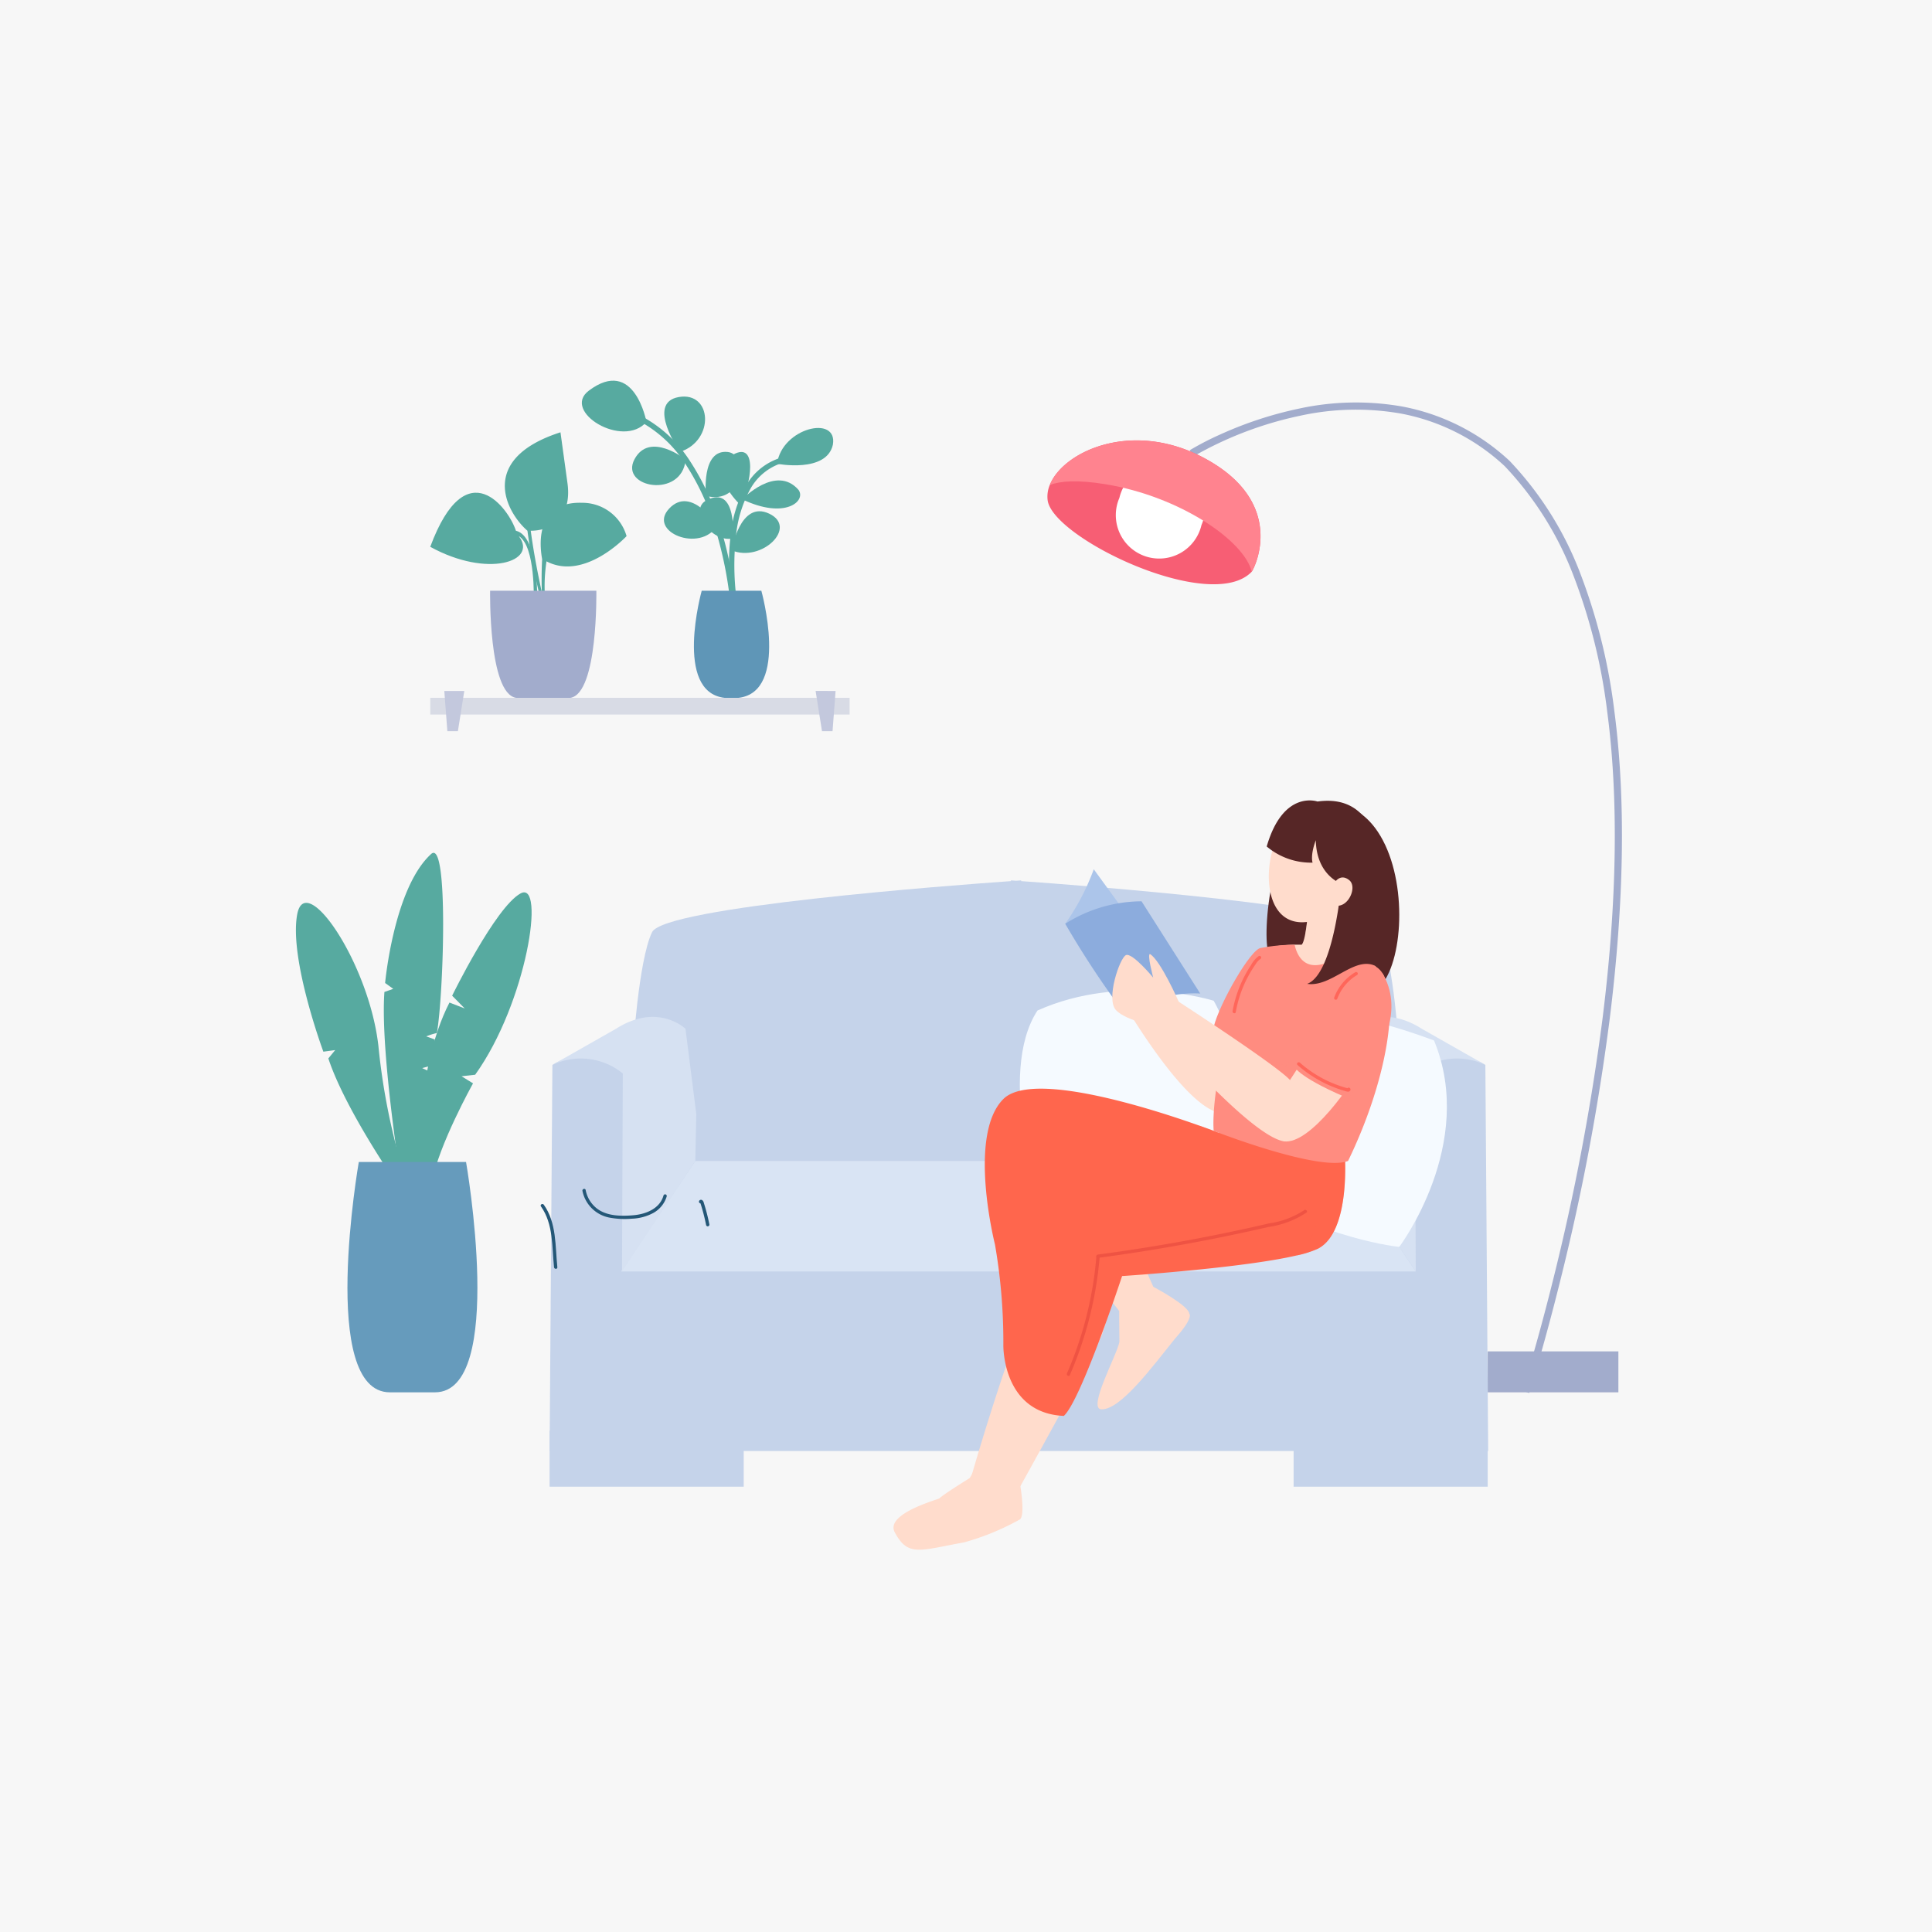 <svg xmlns="http://www.w3.org/2000/svg" xmlns:xlink="http://www.w3.org/1999/xlink" width="269" height="269" viewBox="0 0 269 269"><defs><clipPath id="a"><rect width="194.737" height="162.773" fill="none"/></clipPath><clipPath id="c"><rect width="20.29" height="19.9" fill="none"/></clipPath><clipPath id="d"><rect width="4.703" height="4.483" fill="none"/></clipPath><clipPath id="e"><rect width="24.909" height="21.611" fill="none"/></clipPath></defs><g transform="translate(-480 -4643)"><rect width="269" height="269" transform="translate(480 4643)" fill="#f7f7f7"/><g transform="translate(517 4696)"><g clip-path="url(#a)"><g clip-path="url(#a)"><path d="M39.578,31.857s.3-8.982-2.95-9.735C35.7,19.166,29.764,10.741,24.7,24.357c7.982,4.4,15.053,2.04,12.329-1.488,2.347,1.4,2.081,8.989,2.081,8.989Z" transform="translate(-1.796 -1.223)" fill="#57aaa0"/><path d="M41.484,31.678a51.91,51.91,0,0,1,0-5.478c-.724-4.086.36-8.017,5.527-7.862a6.408,6.408,0,0,1,6.229,4.639S47.4,29.273,42.092,26.491a23.046,23.046,0,0,0-.2,5.187Z" transform="translate(-3 -1.333)" fill="#57aaa0"/><path d="M40.891,31.041a86.5,86.5,0,0,1-1.845-9.578c-3-2.611-6.917-10,4.6-13.708,0,0,.364,2.639.974,7.076s-1.872,6.621-5.113,6.631c.623,4.685,1.741,9.447,1.741,9.447Z" transform="translate(-2.609 -0.564)" fill="#57aaa0"/><path d="M69.89,31.391a37.575,37.575,0,0,1-.084-9,17.758,17.758,0,0,1,2.054-6.749,8.457,8.457,0,0,1,5.484-4.2l.172.73a7.732,7.732,0,0,0-5,3.842,17,17,0,0,0-1.959,6.455,36.756,36.756,0,0,0,.08,8.813Z" transform="translate(-5.084 -0.858)" fill="#57aaa0"/><path d="M76.77,12.09s6.907,1.337,7.777-2.668c.7-4.178-7.1-2.352-7.777,2.668" transform="translate(-5.58 -0.517)" fill="#57aaa0"/><path d="M71.541,17.61S76.256,12.7,79.385,16.3c1.1,1.541-1.865,4.176-7.844,1.308" transform="translate(-5.2 -1.089)" fill="#57aaa0"/><path d="M69.957,25.048s1.155-7.026,5.22-5.107-1.087,6.845-5.22,5.107" transform="translate(-5.084 -1.425)" fill="#57aaa0"/><path d="M69.784,23.235s.658-7.585-3.688-5.3c-2.531,1.33.7,5.967,3.688,5.3" transform="translate(-4.738 -1.272)" fill="#57aaa0"/><path d="M71.032,18.059s-5.025-4.757-.974-6.988c3.459-1.9,2.521,4.153.974,6.988" transform="translate(-4.977 -0.778)" fill="#57aaa0"/><path d="M68.827,32.593a54.464,54.464,0,0,0-2.172-11.477A34.372,34.372,0,0,0,62.538,12.1,17.471,17.471,0,0,0,55.214,5.6l.3-.685a18.209,18.209,0,0,1,7.648,6.768,35.141,35.141,0,0,1,4.211,9.224,55.261,55.261,0,0,1,2.2,11.641Z" transform="translate(-4.024 -0.382)" fill="#57aaa0"/><path d="M56.458,5.75S54.791-3.414,48.424,1.4C44.6,4.286,53.17,9.525,56.458,5.75" transform="translate(-3.449 0)" fill="#57aaa0"/><path d="M62.021,10.1s-4.79-6.832-.165-7.644,5.078,6.024.165,7.644" transform="translate(-4.349 -0.174)" fill="#57aaa0"/><path d="M62.467,11.71s-5.01-4.016-7.127-.044,6.6,5.542,7.127.044" transform="translate(-3.998 -0.72)" fill="#57aaa0"/><path d="M66.1,16.827s-.721-6.514,3.012-6.121c3,.315,2.17,7.432-3.012,6.121" transform="translate(-4.8 -0.777)" fill="#57aaa0"/><path d="M67.2,21.494s-3.585-5.641-6.674-2.379,4.346,6.243,6.674,2.379" transform="translate(-4.345 -1.315)" fill="#57aaa0"/><rect width="27.026" height="7.809" transform="translate(143.114 146.189)" fill="#c5d3ea"/><rect width="27.026" height="7.809" transform="translate(39.524 146.189)" fill="#c5d3ea"/><rect width="18.195" height="5.701" transform="translate(170.139 135.157)" fill="#a2accc"/><path d="M23.284,116.986c-.329-.575-.971-15.175,3.973-24.812l2.125.82L27.63,91.218S33.651,78.9,37.153,76.981s.894,15.177-6.316,25.241l-1.9.214,1.6.987S25.7,112.1,24.809,117.232c-.576.458-1.525-.246-1.525-.246" transform="translate(-1.676 -5.584)" fill="#57aaa0"/><path d="M18.315,117.125s-6.981-10.092-9.27-17.06L10,98.906l-1.648.222S3.549,86.175,4.712,80s10.014,6.831,11.306,18.349a91.224,91.224,0,0,0,3.819,18.613Z" transform="translate(-0.329 -5.699)" fill="#57aaa0"/><path d="M20.361,118.2s-3.179-19.49-2.548-27.933l1.232-.431-1.135-.816s1.2-13.191,6.385-17.94c2.494-2.4,1.745,19.687.824,24.905a8.335,8.335,0,0,0-1.481.471l1.2.429s-.181,2.208-.325,3.6c-.671.168-1.438.384-1.438.384l1.223.576s-1.472,11.783-1.855,16.676a1.83,1.83,0,0,1-2.079.08" transform="translate(-1.289 -5.153)" fill="#57aaa0"/><path d="M159.158,82.248c-1.706-3.54-41.863-6.541-49.971-7.113v-.1l-.713.048-.713-.048v.1c-8.108.571-48.265,3.572-49.97,7.113-1.9,3.939-2.673,16.7-2.673,16.7l7.5,17.886,2.746.4,43.116-.089,43.116.089,2.747-.4,7.495-17.886s-.775-12.757-2.673-16.7" transform="translate(-4.006 -5.454)" fill="#c5d3ea"/><path d="M116.156,121.839s-6.273-18.647-.474-27.489c11.939-5.332,24.536-1.358,24.536-1.358s9.086,15.534.737,28.847c-16.348,1.605-24.8,0-24.8,0" transform="translate(-8.229 -6.655)" fill="#f5faff"/><path d="M172.911,102.633c-5.45-3.379-10.753.74-10.753.74l-.358,3.746-4.018,10.015H58.139l-4.018-10.015-.358-3.746s-5.3-4.119-10.753-.74l-.388,53.76H173.3Z" transform="translate(-3.098 -7.363)" fill="#c5d3ea"/><path d="M164,132.544H53.357l10.336-15.386h89.969Z" transform="translate(-3.878 -8.515)" fill="#d9e4f4"/><path d="M171.859,130.971l-10.337-15.386v-6.567l1.5-11.839s3.847-3.708,9.671,0l8.859,5.034a9.246,9.246,0,0,0-9.8,1.194Z" transform="translate(-11.739 -6.943)" fill="#d6e1f2"/><path d="M168.366,127.485s10.793-14.3,4.842-28.739c-15.569-5.827-23.118-3.84-23.118-3.84s-6.688,16.157-4.668,24.1c12.747,7.548,22.945,8.476,22.945,8.476" transform="translate(-10.542 -6.874)" fill="#f5faff"/><path d="M52.734,130.971l10.208-15.386.128-6.567-1.5-11.839s-3.846-3.708-9.671,0l-8.858,5.034a9.244,9.244,0,0,1,9.8,1.194Z" transform="translate(-3.128 -6.943)" fill="#d6e1f2"/><path d="M141.469,112.123l-.785.951-.478.518s-18.116-7.345-26.3-6.828a5.91,5.91,0,0,0-4.335,6.313c6.3,6.616,23.074,11.718,29.547,11.671,5.392-1.9,8.219-11.157,8.219-11.157Z" transform="translate(-7.958 -7.758)" fill="#ffdccc"/><path d="M131.83,134.627l-6.318-14.31s-5.791-14.878-12.369-12.759a5.065,5.065,0,0,0-3.575,5.564c2.175,5.288,17.221,24.21,17.221,24.21Z" transform="translate(-7.961 -7.802)" fill="#ffdccc"/><path d="M131.524,136.456l1.13-.405s4.933,2.6,5.011,3.742c0,0,.7.485-1.971,3.461-3.149,3.9-7.612,9.982-10.278,9.859-1.971-.084,2.252-7.7,2.521-9.4-.038-2.01-.032-4.468-.032-4.468Z" transform="translate(-9.077 -9.888)" fill="#ffdccc"/><path d="M157.909,114.948l.67,1.639s-.27,11.836-5.314,12.629c-5.122.792-27.639,3.085-27.639,3.085s-5.624-3.9-5.41-7.054c3.362-2.994,23.97-6.626,23.97-6.626l2.826-4.79Z" transform="translate(-8.737 -8.273)" fill="#ffdccc"/><path d="M122,126.94a4.507,4.507,0,0,0-2.851-.8c-6.263,10.579-13.647,37.038-13.647,37.038l6.425,1.383s10.478-18.871,12.082-22.332c1.465-3.551,1.681-11.522,1.681-11.522Z" transform="translate(-7.668 -9.166)" fill="#ffdccc"/><path d="M112.167,162.794l.269,1.028-.522,1.793s.7,4.122-.056,4.687a35.04,35.04,0,0,1-7.785,3.2c-6.167,1.111-7.794,2.056-9.634-1.392-1.3-2.376,4.752-4.206,6.185-4.722.669-.635,4.239-2.84,4.239-2.84l1.728-2.9Z" transform="translate(-6.851 -11.749)" fill="#ffdccc"/><path d="M48.479,31.538H33.688S33.436,45.829,37.3,46.454h7.567c3.864-.625,3.613-14.916,3.613-14.916" transform="translate(-2.448 -2.292)" fill="#a2accc"/><path d="M73.676,31.538h-8.3s-3.942,14.1,3.176,14.916H70.5c7.119-.819,3.176-14.916,3.176-14.916" transform="translate(-4.672 -2.292)" fill="#5f96b7"/><path d="M28.781,117.311H13.85s-5.62,32.076,4.324,32.073h6.282c9.944,0,4.325-32.073,4.325-32.073" transform="translate(-0.892 -8.526)" fill="#669bbc"/><path d="M186.017,141.229l-.952-.307c.019-.059,1.941-6.051,4.267-15.388a318.119,318.119,0,0,0,6.893-36.387c2.032-16.244,2.257-30.609.669-42.7a79.676,79.676,0,0,0-4.742-19.107,45.875,45.875,0,0,0-9.54-15.157A29.036,29.036,0,0,0,168.16,4.86a36.237,36.237,0,0,0-14.025.3,50.783,50.783,0,0,0-14.85,5.653l-.527-.85a40.6,40.6,0,0,1,4.3-2.218A52.689,52.689,0,0,1,153.9,4.185a37.252,37.252,0,0,1,14.424-.311A30.023,30.023,0,0,1,183.3,11.459l.019.019a46.86,46.86,0,0,1,9.763,15.5,80.681,80.681,0,0,1,4.8,19.352c1.6,12.175,1.373,26.629-.671,42.96a314.939,314.939,0,0,1-6.917,36.5C187.966,135.156,186.036,141.169,186.017,141.229Z" transform="translate(-10.104 -0.277)" fill="#a2accc"/><path d="M145.812,27.252a.1.1,0,0,1-.028.032c-5.675,5.841-27.621-4.66-28.384-9.958a4.158,4.158,0,0,1,.295-2.145c1.882-4.725,11.576-9.155,21.632-3.685,11.335,6.155,6.963,15.085,6.486,15.755" transform="translate(-8.53 -0.652)" fill="#f75e74"/><path d="M139.574,21.017a6.043,6.043,0,1,1-11.431-3.773,6.043,6.043,0,1,1,11.431,3.773" transform="translate(-9.287 -0.916)" fill="#fff"/><rect width="58.386" height="2.326" transform="translate(22.909 44.161)" fill="#d8dbe5"/><path d="M27.236,52.191l-.425-5.6h2.782l-.889,5.6Z" transform="translate(-1.949 -3.386)" fill="#c3c8dd"/><path d="M84.918,52.191l.425-5.6H82.561l.889,5.6Z" transform="translate(-6 -3.386)" fill="#c3c8dd"/><path d="M154.289,128.612a14.3,14.3,0,0,1-2.875.909c-7.641,1.79-24.333,2.875-24.333,2.875s-5.712,17.313-8.114,19.474c-8.262-.38-8.42-9.116-8.42-9.811a79.5,79.5,0,0,0-1.168-14.067s-3.858-15.217,1.168-20.243c4.006-4.006,20.7,1.363,27.31,3.709,1.688.6,2.717,1,2.717,1l.389-2.838,15.477,3,1.632,2.624s.927,11.054-3.783,13.372" transform="translate(-7.847 -7.726)" fill="#ff664d"/><g transform="translate(130.01 101.894)" opacity="0.37" style="mix-blend-mode:multiply;isolation:isolate"><g clip-path="url(#c)"><path d="M156.632,128.872a14.3,14.3,0,0,1-2.875.909c3.848-3.626,3.895-8.643,2.179-10.525-1.827-2.012-10.432-3.663-13.761-4.961a2.938,2.938,0,0,1-1.975-2.578c1.688.6,2.717,1,2.717,1l.389-2.838,15.477,3,1.632,2.624s.927,11.054-3.783,13.372" transform="translate(-140.2 -109.88)" fill="#ff664d"/></g></g><path d="M145.838,27.252c-1.04-4.328-10-10.47-20.333-12.175-3.942-.648-6.339-.45-7.784.1C119.6,10.458,129.3,6.028,139.353,11.5c11.335,6.155,6.963,15.085,6.486,15.755" transform="translate(-8.556 -0.652)" fill="#ff838f"/><path d="M150.765,87.115a1.781,1.781,0,0,0-2.01-1.778c-3.12,1.691-8.335,15.536-8.958,18.481,2.737,4.046,4.417,4.42,4.664,4.245.77-.637,6.592-17.181,6.3-20.948" transform="translate(-10.16 -6.202)" fill="#ffdccc"/><path d="M149.366,86.676l-.444-1.5c-1.352,0-5.815,7.766-6.588,11,4.018,3.235,5.409,2,5.409,2Z" transform="translate(-10.345 -6.19)" fill="#ff8c80"/><path d="M143.218,106.84s-.68-2.054-2.591-6.548c-2.9-5.769-10.456-11.928-10.456-11.928l-3.038,2.1s11.081,20.012,16.408,17.818a1.5,1.5,0,0,0-.324-1.445" transform="translate(-9.24 -6.422)" fill="#ffdccc"/><path d="M132.927,85.618,124.013,73.36a32.178,32.178,0,0,1-3.972,7.591c4.019,5.467,7.785,10.717,7.785,10.717l6.187-3.565Z" transform="translate(-8.725 -5.332)" fill="#acc5ea"/><path d="M156.833,64.611l.421-.882s5.649-1.867,9.215,4.894,2.688,17.9-.853,20.8c-10.671.224-14.579,1.092-15.03-4.964-1.089-2.694.485-18.506,6.247-19.844" transform="translate(-10.921 -4.615)" fill="#562626"/><path d="M155.542,79.93s-.328,3.883-.874,4.289a21.274,21.274,0,0,0-5.628.6s-3.192,6.888-3.643,11.915a77.253,77.253,0,0,0-1.689,13.4s12.563,5.433,16.579,3.862c5.561-11.462,7.927-22.126,5.662-25.758a11.837,11.837,0,0,0-5.742-3.629l-.448-6.436Z" transform="translate(-10.445 -5.682)" fill="#ffdccc"/><g transform="translate(144.758 72.492)" opacity="0.4" style="mix-blend-mode:multiply;isolation:isolate"><g clip-path="url(#d)"><path d="M160.807,80.291l-.147-2.118-4.217,1.757s-.121,1.434-.339,2.65a4.547,4.547,0,0,0,4.7-2.29" transform="translate(-156.104 -78.173)" fill="#ffdccc"/></g></g><path d="M161.037,114.8c-4.015,1.567-18.707-4.19-18.707-4.19s-.378-3.247,1.2-10.508c.454-5.035,5.391-14.961,5.391-14.961a24.745,24.745,0,0,1,4.676-.444c.4,1.78,1.892,4.989,7.474.733,0-.01.009-.019.009-.028a11.82,11.82,0,0,1,4.766,3.311c2.263,3.635.747,14.627-4.807,26.088" transform="translate(-10.342 -6.155)" fill="#ff8c80"/><g transform="translate(129.638 84.805)" opacity="0.36" style="mix-blend-mode:multiply;isolation:isolate"><g clip-path="url(#e)"><path d="M143.666,97.729s5.054,2.607,8.533,4.451c1.507-2.175,4.165-6.36,4.165-6.36s5.525-6.6,7.97-3.575c1.925,6.922-3.849,18.93-11.716,20.709-7.365,1.527-12.821-13.7-12.821-13.7Z" transform="translate(-139.798 -91.451)" fill="#ff8c80"/></g></g><path d="M120.041,81.3a20.025,20.025,0,0,1,10.626-3.128l8.172,12.847s-6.094-.529-10.267,3.149A128.139,128.139,0,0,1,120.041,81.3" transform="translate(-8.725 -5.681)" fill="#8cacdd"/><path d="M152.792,105.119s8.037-12.4,9.2-14.1c1.971-2.164,3.3-3.4,4.322-2.121s2.166,4.321-1.053,10.239-8.878,13.57-12.41,13.209c-2.13-3.311-.055-7.225-.055-7.225" transform="translate(-11.039 -6.423)" fill="#ffdccc"/><path d="M158.158,96.372s5.8-12.033,8.561-7.432c2.76,4.639.823,10.783-5.2,17.2-6.913-2.975-7.186-4.4-7.186-4.4Z" transform="translate(-11.217 -6.388)" fill="#ff8c80"/><path d="M136.254,93.344l.1-.616S133.847,87,132.369,86.1c-.464-.086.436,3.274.436,3.274s-2.928-3.535-3.8-3.129-2.809,6.115-1.391,7.65,6.028,2.347,6.028,2.347Z" transform="translate(-9.239 -6.258)" fill="#ffdccc"/><path d="M152.692,108.2a7.345,7.345,0,0,0-.372-4.057c-1.89-2.086-15.7-11.037-15.7-11.037l-3.012,3.444s13.032,15.379,17.911,16.14a5.177,5.177,0,0,0,1.174-4.49" transform="translate(-9.711 -6.767)" fill="#ffdccc"/><path d="M157.966,65.672s-3.834-1.7-6.5,3.4c-1.734,4.559-1.042,11.245,3.944,11.09a10.87,10.87,0,0,0,7.845-4.032s2.666-11.309-5.293-10.458" transform="translate(-10.946 -4.753)" fill="#ffdccc"/><path d="M157.363,63.181s-4.762-1.71-7.071,6.259a9.557,9.557,0,0,0,6.386,2.249s-.353-.981.448-3.119c.106,4.934,3.559,6.047,3.559,6.047s-1.014,12.558-4.757,13.949c3.366.5,6.487-3.836,9.416-2.533,1.611-7.621,3.2-24.424-7.981-22.852" transform="translate(-10.923 -4.581)" fill="#562626"/><path d="M160.237,75.618s.813-1.768,2.216-.656-.682,4.974-2.808,3.027a16.016,16.016,0,0,0,.592-2.371" transform="translate(-11.603 -5.422)" fill="#ffdccc"/><path d="M163.351,88.826a6.861,6.861,0,0,0-2.93,3.533.233.233,0,0,0,.161.286.238.238,0,0,0,.286-.162,6.486,6.486,0,0,1,1.948-2.718c.12-.1.223-.177.356-.27s.272-.184.413-.268a.232.232,0,1,0-.234-.4" transform="translate(-11.659 -6.454)" fill="#ff665a"/><path d="M148.813,86.394a3.64,3.64,0,0,0-1.051,1.215,16.273,16.273,0,0,0-.873,1.463,17.171,17.171,0,0,0-1.277,3.114,16.955,16.955,0,0,0-.446,1.881c-.052.292.4.417.447.123a16.68,16.68,0,0,1,1.228-3.972,16.866,16.866,0,0,1,.967-1.823q.274-.448.576-.877a2.281,2.281,0,0,1,.662-.723.232.232,0,0,0-.234-.4" transform="translate(-10.55 -6.277)" fill="#ff665a"/><path d="M154.917,102.727a17.013,17.013,0,0,0,6.146,3.475c.16.051.322.1.483.144a1.065,1.065,0,0,0,.47.087c.287-.058.4-.438.084-.549-.282-.1-.4.348-.123.447l.022.008-.138-.107.007.015c-.008-.059-.016-.12-.023-.179,0-.011.07-.085.069-.09s0-.009-.044-.025-.116-.031-.172-.046c-.134-.037-.266-.076-.4-.117q-.353-.108-.7-.233-.712-.253-1.4-.572a16.873,16.873,0,0,1-2.609-1.517,16.231,16.231,0,0,1-1.345-1.069c-.223-.2-.553.131-.328.328" transform="translate(-11.254 -7.438)" fill="#ff665a"/><path d="M153.638,124.552a11.982,11.982,0,0,1-4.893,1.836q-2.861.665-5.737,1.263-5.64,1.173-11.332,2.086-3.372.541-6.757.989c-.291.039-.295.5,0,.464q11.96-1.589,23.73-4.3a12.95,12.95,0,0,0,5.317-2.007c.234-.185-.1-.511-.328-.328" transform="translate(-9.063 -9.048)" fill="#ef5343"/><path d="M124.391,131.542a51.4,51.4,0,0,1-4.089,16.223c-.118.271.282.507.4.234a52.1,52.1,0,0,0,4.152-16.457c.025-.3-.439-.3-.464,0" transform="translate(-8.742 -9.544)" fill="#ef5343"/><path d="M41.318,123.956c1.745,2.459,1.524,5.615,1.821,8.47.031.294.494.3.464,0-.306-2.936-.09-6.175-1.884-8.7-.172-.242-.574-.01-.4.234" transform="translate(-3 -8.985)" fill="#245777"/><path d="M65.5,123.318l-.011.03-.083.083a.183.183,0,0,1-.155.008c-.02-.018-.021-.018,0,0-.011-.016-.031-.07-.011-.008s.045.137.066.206c.044.137.086.275.127.414q.118.4.225.8.217.821.382,1.654a.232.232,0,1,0,.447-.123,27.024,27.024,0,0,0-.776-3,.546.546,0,0,0-.231-.349.287.287,0,0,0-.426.16.236.236,0,0,0,.161.286.239.239,0,0,0,.287-.162" transform="translate(-4.727 -8.939)" fill="#245777"/><path d="M47.555,121.64a4.735,4.735,0,0,0,3.694,3.7,11.466,11.466,0,0,0,3.181.164,6.782,6.782,0,0,0,3.006-.809,3.916,3.916,0,0,0,1.85-2.3.232.232,0,0,0-.447-.123c-.5,1.828-2.44,2.595-4.155,2.748-1.778.16-3.918.147-5.327-1.109A4.275,4.275,0,0,1,48,121.517c-.056-.293-.5-.169-.447.123" transform="translate(-3.456 -8.82)" fill="#245777"/></g></g></g></g></svg>